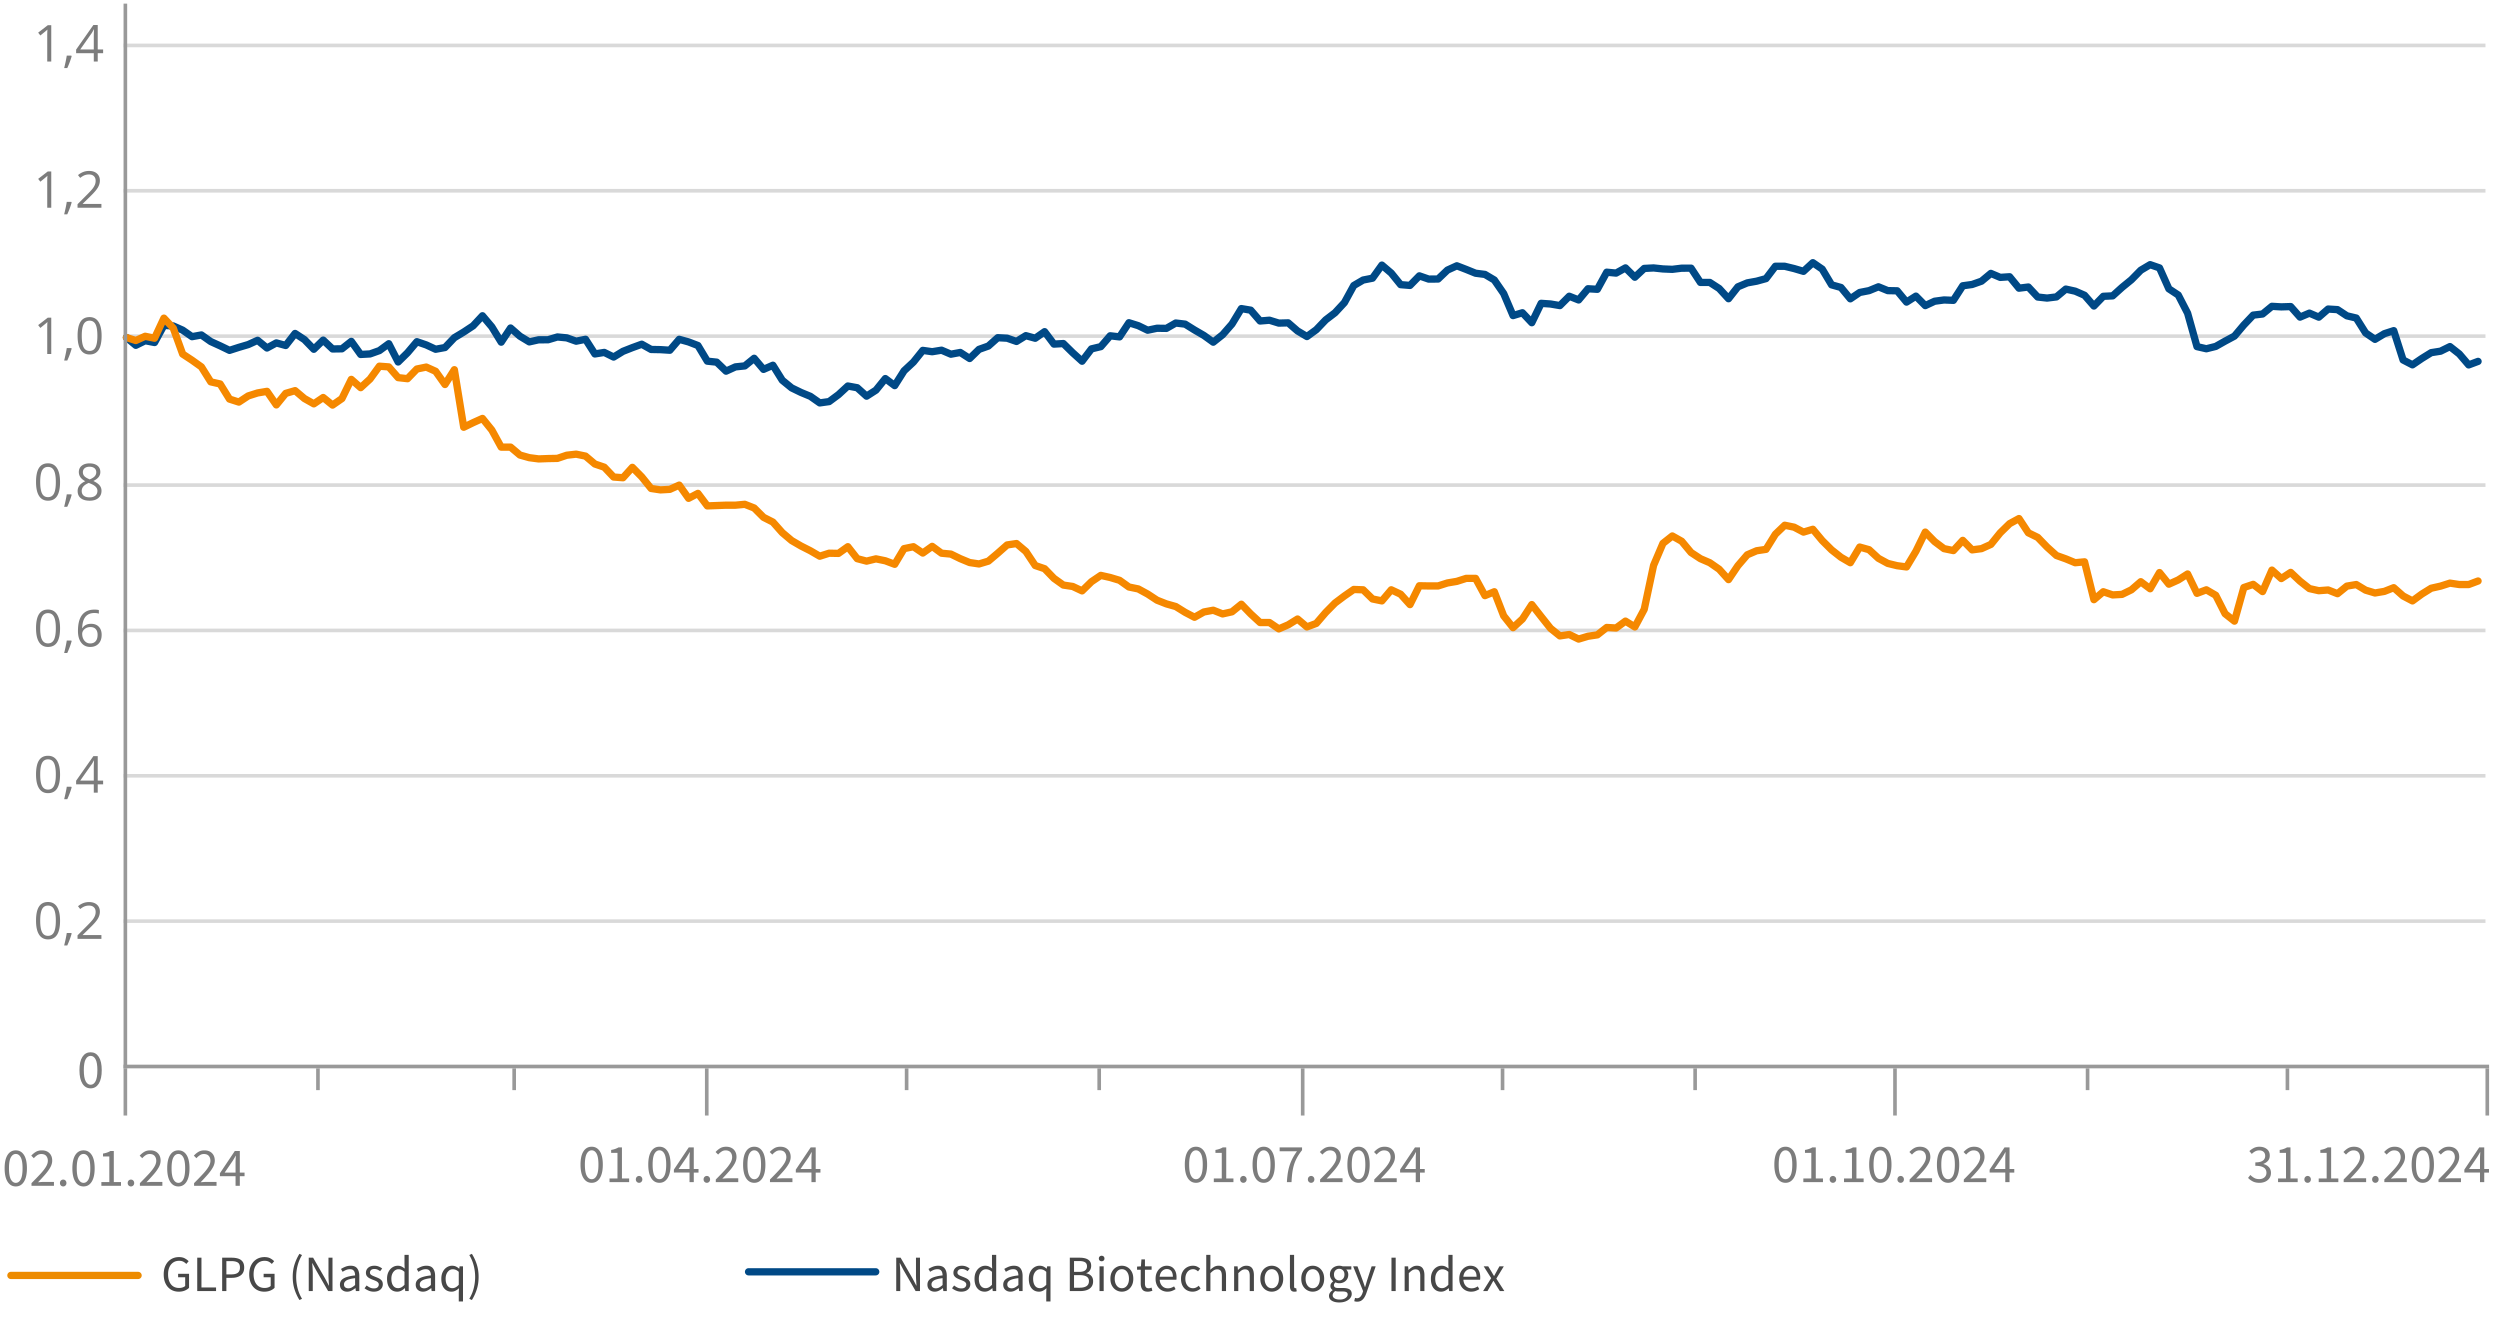 <svg xmlns="http://www.w3.org/2000/svg" width="688" height="364" viewBox="0 0 688 364"><path fill="none" stroke="#d9d9d9" stroke-linejoin="round" d="M34 12.5h650M34 52.5h650M34 92.5h650M34 133.5h650M34 253.5h650M34 213.5h650M34 173.5h650"/><path fill="none" stroke="#004986" stroke-linecap="round" stroke-linejoin="round" stroke-width="2" d="M206 350h35"/><path fill="none" stroke="#ed8b00" stroke-linecap="round" stroke-linejoin="round" stroke-width="2" d="M3 351h35"/><path fill="none" stroke="#999" stroke-linejoin="round" d="M34 293.5h651"/><g fill="none"><path d="M8.39 294.175c0 5.807-1.623 9.012-4.473 9.012-2.513 0-4.215-3.126-4.255-8.775 0-5.729 1.86-8.882 4.473-8.882 2.711 0 4.255 3.206 4.255 8.645zm-6.986.262c0 4.441 1.029 6.964 2.612 6.964 1.781 0 2.632-2.76 2.632-7.12 0-4.205-.811-6.964-2.612-6.964-1.524 0-2.632 2.47-2.632 7.12zM9.42 306.13c.436-1.55.97-4.361 1.188-6.28l1.94-.262c-.456 2.233-1.326 5.15-1.88 6.385l-1.247.157zM22.641 294.175c0 5.807-1.622 9.012-4.473 9.012-2.513 0-4.215-3.126-4.254-8.775 0-5.729 1.86-8.882 4.472-8.882 2.712 0 4.255 3.206 4.255 8.645zm-6.986.262c0 4.441 1.03 6.964 2.613 6.964 1.78 0 2.632-2.76 2.632-7.12 0-4.205-.812-6.964-2.612-6.964-1.524 0-2.633 2.47-2.633 7.12zM8.39 254.143c0 5.807-1.623 9.012-4.473 9.012-2.513 0-4.215-3.127-4.255-8.776 0-5.728 1.86-8.881 4.473-8.881 2.711 0 4.255 3.206 4.255 8.645zm-6.986.262c0 4.441 1.029 6.964 2.612 6.964 1.781 0 2.632-2.76 2.632-7.121 0-4.204-.811-6.963-2.612-6.963-1.524 0-2.632 2.47-2.632 7.12zM9.42 266.098c.436-1.55.97-4.362 1.188-6.28l1.94-.262c-.456 2.233-1.326 5.15-1.88 6.384l-1.247.158zM14.092 262.866v-1.419l1.366-1.76c3.285-4.152 4.77-6.359 4.789-8.934 0-1.734-.634-3.337-2.553-3.337-1.168 0-2.138.789-2.732 1.445l-.554-1.629c.89-.998 2.157-1.734 3.642-1.734 2.77 0 3.938 2.523 3.938 4.966 0 3.153-1.721 5.702-4.433 9.17l-1.03 1.262v.052h5.78v1.918h-8.213zM8.39 214.11c0 5.807-1.623 9.013-4.473 9.013-2.513 0-4.215-3.127-4.255-8.776 0-5.728 1.86-8.881 4.473-8.881 2.711 0 4.255 3.205 4.255 8.644zm-6.986.263c0 4.441 1.029 6.963 2.612 6.963 1.781 0 2.632-2.759 2.632-7.12 0-4.204-.811-6.964-2.612-6.964-1.524 0-2.632 2.47-2.632 7.121zM9.42 226.066c.436-1.55.97-4.362 1.188-6.28l1.94-.263c-.456 2.234-1.326 5.15-1.88 6.385l-1.247.158zM19.475 222.834v-4.65h-5.977v-1.525l5.74-10.904h1.88v10.615h1.8v1.813h-1.8v4.651h-1.643zm0-6.464v-5.702c0-.893.02-1.786.06-2.68h-.06a54.617 54.617 0 01-1.069 2.523l-3.147 5.806v.053h4.216z"/><g><path d="M8.39 174.078c0 5.807-1.623 9.013-4.473 9.013-2.513 0-4.215-3.127-4.255-8.776 0-5.729 1.86-8.881 4.473-8.881 2.711 0 4.255 3.205 4.255 8.644zm-6.986.263c0 4.44 1.029 6.963 2.612 6.963 1.781 0 2.632-2.76 2.632-7.12 0-4.205-.811-6.964-2.612-6.964-1.524 0-2.632 2.47-2.632 7.12zM9.42 186.034c.436-1.55.97-4.362 1.188-6.28l1.94-.263c-.456 2.234-1.326 5.15-1.88 6.385l-1.247.158zM21.434 167.352c-.356-.027-.811 0-1.306.105-2.731.604-4.176 3.258-4.473 6.07h.06c.613-1.078 1.682-1.971 3.107-1.971 2.276 0 3.879 2.18 3.879 5.518 0 3.127-1.603 6.017-4.275 6.017-2.751 0-4.552-2.838-4.552-7.279 0-3.363.91-6.017 2.177-7.698 1.069-1.393 2.493-2.26 4.116-2.523.515-.105.95-.131 1.267-.131v1.892zm-.495 9.853c0-2.444-1.048-3.915-2.651-3.915-1.05 0-2.02.867-2.494 2.102-.12.263-.198.605-.198 1.025.04 2.812 1.009 4.887 2.83 4.887 1.504 0 2.513-1.656 2.513-4.099z"/></g><g><path d="M8.39 134.044c0 5.807-1.623 9.013-4.473 9.013-2.513 0-4.215-3.127-4.255-8.776 0-5.729 1.86-8.882 4.473-8.882 2.711 0 4.255 3.206 4.255 8.645zm-6.986.263c0 4.44 1.029 6.963 2.612 6.963 1.781 0 2.632-2.76 2.632-7.12 0-4.205-.811-6.964-2.612-6.964-1.524 0-2.632 2.47-2.632 7.12zM9.42 146c.436-1.55.97-4.362 1.188-6.28l1.94-.263c-.456 2.233-1.326 5.15-1.88 6.385L9.42 146zM13.934 138.432c0-2.155.97-3.679 2.552-4.572l-.02-.079c-1.424-.893-2.038-2.364-2.038-3.836 0-2.706 1.722-4.546 3.978-4.546 2.494 0 3.74 2.076 3.74 4.205 0 1.445-.534 2.995-2.117 3.993v.08c1.603.84 2.593 2.338 2.593 4.413 0 2.97-1.92 4.967-4.374 4.967-2.692 0-4.314-2.129-4.314-4.625zm6.926-.105c0-2.076-1.089-3.074-2.83-3.731-1.504.578-2.316 1.892-2.316 3.52-.059 1.735.93 3.259 2.574 3.259 1.563 0 2.572-1.288 2.572-3.048zm-4.79-8.54c0 1.708.97 2.628 2.455 3.153 1.108-.499 1.96-1.55 1.96-3.1 0-1.366-.614-2.785-2.178-2.785-1.445 0-2.236 1.26-2.236 2.733z"/></g><g><path d="M3.62 87.81h-.04l-2.236 1.604-.336-1.76 2.81-1.998h1.485v17.08H3.62V87.81zM9.42 105.967c.436-1.55.97-4.362 1.188-6.28l1.94-.262c-.456 2.233-1.326 5.15-1.88 6.385l-1.247.157zM22.641 94.012c0 5.807-1.622 9.012-4.473 9.012-2.513 0-4.215-3.127-4.254-8.775 0-5.729 1.86-8.882 4.472-8.882 2.712 0 4.255 3.206 4.255 8.645zm-6.986.262c0 4.441 1.03 6.964 2.613 6.964 1.78 0 2.632-2.76 2.632-7.12 0-4.205-.812-6.964-2.612-6.964-1.524 0-2.633 2.47-2.633 7.12z"/></g><g><path d="M3.62 47.778h-.04l-2.236 1.603-.336-1.76 2.81-1.997h1.485v17.08H3.62V47.777zM9.42 65.935c.436-1.55.97-4.362 1.188-6.28l1.94-.262c-.456 2.233-1.326 5.15-1.88 6.384l-1.247.158zM14.092 62.703v-1.419l1.366-1.76c3.285-4.152 4.77-6.359 4.789-8.934 0-1.734-.634-3.337-2.553-3.337-1.168 0-2.138.789-2.732 1.445l-.554-1.629c.89-.998 2.157-1.734 3.642-1.734 2.77 0 3.938 2.522 3.938 4.966 0 3.153-1.721 5.702-4.433 9.17l-1.03 1.261v.053h5.78v1.918h-8.213z"/></g><g><path d="M3.62 7.746h-.04L1.345 9.35l-.336-1.76 2.81-1.997h1.485V22.67H3.62V7.746zM9.42 25.903c.436-1.55.97-4.362 1.188-6.28l1.94-.263c-.456 2.234-1.326 5.15-1.88 6.385l-1.247.158zM19.475 22.67v-4.65h-5.977v-1.524l5.74-10.904h1.88v10.615h1.8v1.813h-1.8v4.65h-1.643zm0-6.463v-5.702c0-.893.02-1.786.06-2.68h-.06a54.617 54.617 0 01-1.069 2.523l-3.147 5.806v.053h4.216z"/></g><g stroke-linecap="round" stroke-miterlimit="10" stroke-width="2.012"><g stroke="#004986"><path d="M37.375 95.028l-2.578-2.144M39.954 93.761l-2.579 1.267M42.532 94.259l-2.578-.498M45.11 89.533l-2.578 4.726M47.689 89.709l-2.579-.176M50.267 90.858l-2.578-1.149M52.845 92.65l-2.578-1.792M55.424 92.179l-2.579.471M58.002 93.997l-2.578-1.818M60.58 95.173l-2.578-1.176M63.159 96.42l-2.579-1.247M65.737 95.59l-2.578.83M68.315 94.827l-2.578.763M70.894 93.652l-2.579 1.175M73.472 95.768l-2.578-2.116M76.05 94.367l-2.578 1.401M78.629 95.076l-2.579-.709M81.207 91.771l-2.578 3.305M83.785 93.462l-2.578-1.691M86.364 96.116l-2.579-2.654M88.942 93.602l-2.578 2.514M91.52 96.032l-2.578-2.43M94.099 95.992l-2.579.04M96.677 93.948l-2.578 2.044M99.255 97.545l-2.578-3.597M101.834 97.403l-2.579.142M104.412 96.484l-2.578.919M106.99 94.595l-2.578 1.889M109.569 99.616l-2.579-5.021M112.147 97.082l-2.578 2.534M114.725 94.033l-2.578 3.049M117.304 94.922l-2.579-.889M119.882 96.117l-2.578-1.195M122.46 95.642l-2.578.475M125.039 92.931l-2.579 2.711M127.617 91.377l-2.578 1.554M130.195 89.67l-2.578 1.707M132.774 86.899l-2.579 2.771M135.352 89.955l-2.578-3.056M137.93 94.162l-2.578-4.207M140.509 90.27l-2.579 3.892M143.087 92.524l-2.578-2.254M145.665 94.085l-2.578-1.561M148.244 93.51l-2.579.575M150.822 93.503l-2.578.007M153.4 92.736l-2.578.767M155.979 92.978l-2.579-.242M158.557 93.896l-2.578-.918M161.135 93.372l-2.578.524M163.714 97.405l-2.579-4.033M166.292 96.986l-2.578.419M168.87 98.259l-2.578-1.273M171.449 96.683l-2.579 1.576M174.027 95.669l-2.578 1.014M176.605 94.728l-2.578.941M179.184 96.172l-2.579-1.444M181.762 96.222l-2.578-.05M184.34 96.385l-2.578-.163M186.919 93.378l-2.579 3.007M189.497 94.099l-2.578-.721M192.075 95.088l-2.578-.989M194.654 99.392l-2.579-4.304M197.232 99.664l-2.578-.272M199.81 102.143l-2.578-2.479M202.389 100.967l-2.579 1.176M204.967 100.699l-2.578.268M207.545 98.601l-2.578 2.098M210.124 101.654l-2.579-3.053M212.702 100.517l-2.578 1.137M215.28 104.645l-2.578-4.128M217.859 106.751l-2.579-2.106M220.437 108.002l-2.578-1.251M223.015 109.072l-2.578-1.07M225.594 110.88l-2.579-1.808M228.172 110.518l-2.578.362M230.75 108.61l-2.578 1.908M233.329 106.23l-2.579 2.38M235.907 106.705l-2.578-.475M238.485 109.025l-2.578-2.32M241.064 107.37l-2.579 1.655M243.642 104.184l-2.578 3.186M246.22 106.119l-2.578-1.935M248.799 102.046l-2.579 4.073M251.377 99.642l-2.578 2.404M253.955 96.427l-2.578 3.215M256.534 96.792l-2.579-.365M259.112 96.374l-2.578.418M261.69 97.477l-2.578-1.103M264.269 96.996l-2.579.481M266.847 98.659l-2.578-1.663M269.425 96.145l-2.578 2.514M272.004 95.228l-2.579.917M274.582 92.936l-2.578 2.292M277.16 93.071l-2.578-.135M279.739 93.964l-2.579-.893M282.317 92.373l-2.578 1.591M284.895 93.087l-2.578-.714M287.474 91.277l-2.579 1.81M290.052 94.698l-2.578-3.421M292.63 94.544l-2.578.154M295.209 97.076l-2.579-2.532M297.787 99.405l-2.578-2.329M300.365 96.011l-2.578 3.394M302.944 95.395l-2.579.616M305.522 92.412l-2.578 2.983M308.1 92.71l-2.578-.298M310.679 88.816L308.1 92.71M313.257 89.625l-2.578-.809M315.835 90.876l-2.578-1.251M318.414 90.334l-2.579.542M320.992 90.372l-2.578-.038M323.57 88.895l-2.578 1.477M326.149 89.204l-2.579-.309M328.727 90.812l-2.578-1.608M331.305 92.307l-2.578-1.495M333.884 94.169l-2.579-1.862M336.462 92.118l-2.578 2.051M339.04 89.173l-2.578 2.945M341.619 84.926l-2.579 4.247M344.197 85.358l-2.578-.432M346.775 88.337l-2.578-2.979M349.354 88.124l-2.579.213M351.932 88.92l-2.578-.796M354.51 88.849l-2.578.071M357.089 91.084l-2.579-2.235M359.667 92.615l-2.578-1.531M362.245 90.739l-2.578 1.876M364.824 88.041l-2.579 2.698M367.402 86.069l-2.578 1.972M369.98 83.284l-2.578 2.785M372.559 78.571l-2.579 4.713M375.137 77.063l-2.578 1.508M377.715 76.558l-2.578.505M380.294 72.958l-2.579 3.6M382.872 75.154l-2.578-2.196M385.45 78.336l-2.578-3.182M388.029 78.547l-2.579-.211M390.607 75.916l-2.578 2.631M393.185 76.81l-2.578-.894M395.764 76.785l-2.579.025M398.342 74.327l-2.578 2.458M400.92 73.147l-2.578 1.18M403.499 74.144l-2.579-.997M406.077 75.191l-2.578-1.047M408.655 75.52l-2.578-.329M411.234 77.05l-2.579-1.53M413.812 80.784l-2.578-3.734M416.39 86.849l-2.578-6.065M418.969 86.068l-2.579.781M421.547 88.81l-2.578-2.742M424.125 83.481l-2.578 5.329M426.704 83.658l-2.579-.177M429.282 84.097l-2.578-.439M431.86 81.526l-2.578 2.571M434.439 82.548l-2.579-1.022M437.017 79.464l-2.578 3.084M439.595 79.619l-2.578-.155M442.174 74.908l-2.579 4.711M444.752 75.153l-2.578-.245M447.33 73.726l-2.578 1.427M449.909 76.288l-2.579-2.562M452.487 73.871l-2.578 2.417M455.065 73.738l-2.578.133M457.644 74.013l-2.579-.275M460.222 74.12l-2.578-.107M462.8 73.805l-2.578.315M465.379 73.798l-2.579.007M467.957 77.724l-2.578-3.926M470.535 77.725l-2.578-.001M473.114 79.398l-2.579-1.673M475.692 82.206l-2.578-2.808M478.27 78.933l-2.578 3.273M480.849 77.848l-2.579 1.085M483.427 77.382l-2.578.466M486.005 76.673l-2.578.709M488.584 73.279l-2.579 3.394M491.162 73.281l-2.578-.002M493.74 73.909l-2.578-.628M496.319 74.669l-2.579-.76M498.897 72.294l-2.578 2.375M501.475 74.069l-2.578-1.775M504.054 78.39l-2.579-4.321M506.632 79.11l-2.578-.72M509.21 82.234l-2.578-3.124M511.789 80.487l-2.579 1.747M514.367 79.983l-2.578.504M516.945 78.925l-2.578 1.058M519.524 79.98l-2.579-1.055M522.102 80.029l-2.578-.049M524.68 83.136l-2.578-3.107M527.259 81.497l-2.579 1.639M529.837 84.102l-2.578-2.605M532.415 82.898l-2.578 1.204M534.994 82.55l-2.579.348M537.572 82.654l-2.578-.104M540.15 78.649l-2.578 4.005M542.729 78.289l-2.579.36M545.307 77.383l-2.578.906M547.885 75.241l-2.578 2.142M550.464 76.337l-2.579-1.096M553.042 76.163l-2.578.174M555.62 79.31l-2.578-3.147M558.199 78.987l-2.579.323M560.777 81.742l-2.578-2.755M563.355 82.029l-2.578-.287M565.934 81.71l-2.579.319M568.512 79.559l-2.578 2.151M571.09 80.131l-2.578-.572M573.669 81.256l-2.579-1.125M576.247 84.214l-2.578-2.958M578.825 81.547l-2.578 2.667M581.404 81.421l-2.579.126M583.982 79.095l-2.578 2.326M586.56 76.992l-2.578 2.103M589.139 74.366l-2.579 2.626M591.717 72.835l-2.578 1.531M594.295 73.726l-2.578-.891M596.874 79.487l-2.579-5.761M599.452 81.186l-2.578-1.699M602.03 86.187l-2.578-5.001M604.609 95.389l-2.579-9.202M607.187 95.979l-2.578-.59M609.765 95.336l-2.578.643M612.344 93.881l-2.579 1.455M614.922 92.5l-2.578 1.381M617.5 89.441l-2.578 3.059M620.079 86.721l-2.579 2.72M622.657 86.415l-2.578.306M625.235 84.302l-2.578 2.113M627.814 84.451l-2.579-.149M630.392 84.369l-2.578.082M632.97 87.27l-2.578-2.901M635.549 86.175l-2.579 1.095M638.127 87.283l-2.578-1.108M640.705 85.05l-2.578 2.233M643.284 85.208l-2.579-.158M645.862 86.911l-2.578-1.703M648.44 87.522l-2.578-.611M651.019 91.624l-2.579-4.102M653.597 93.387l-2.578-1.763M656.175 91.833l-2.578 1.554M658.754 90.999l-2.579.834M661.332 99.067l-2.578-8.068M663.91 100.403l-2.578-1.336M666.489 98.646l-2.579 1.757M669.067 97.05l-2.578 1.596M671.645 96.646l-2.578.404M674.224 95.379l-2.579 1.267M676.802 97.413l-2.578-2.034M679.38 100.423l-2.578-3.01M681.959 99.458l-2.579.965"/></g><g stroke="#f58800"><path d="M37.375 93.707l-2.578-.823M39.954 92.545l-2.579 1.162M42.532 93.078l-2.578-.533M45.11 87.558l-2.578 5.52M47.689 90.318l-2.579-2.76M50.267 97.435l-2.578-7.117M52.845 99.13l-2.578-1.695M55.424 100.97l-2.579-1.84M58.002 105.086l-2.578-4.116M60.58 105.667l-2.578-.581M63.159 109.831l-2.579-4.164M65.737 110.654l-2.578-.823M68.315 108.959l-2.578 1.695M70.894 108.136l-2.579.823M73.472 107.7l-2.578.436M76.05 111.428l-2.578-3.728M78.629 108.257l-2.579 3.171M81.207 107.507l-2.578.75M83.785 109.685l-2.578-2.178M86.364 111.138l-2.579-1.453M88.942 109.395l-2.578 1.743M91.52 111.477l-2.578-2.082M94.099 109.685l-2.579 1.792M96.677 104.408l-2.578 5.277M99.255 106.683l-2.578-2.275M101.834 104.311l-2.579 2.372M104.412 100.776l-2.578 3.535M106.99 100.97l-2.578-.194M109.569 103.924l-2.579-2.954M112.147 104.214l-2.578-.29M114.725 101.551l-2.578 2.663M117.304 101.018l-2.579.533M119.882 102.181l-2.578-1.163M122.46 105.812l-2.578-3.631M125.039 101.745l-2.579 4.067M127.617 117.578l-2.578-15.833M130.195 116.319l-2.578 1.259M132.774 115.157l-2.579 1.162M135.352 118.352l-2.578-3.195M137.93 123.049l-2.578-4.697M140.509 123.049h-2.579M143.087 125.228l-2.578-2.179M145.665 125.954l-2.578-.726M148.244 126.293l-2.579-.339M150.822 126.196l-2.578.097M153.4 126.148l-2.578.048M155.979 125.276l-2.579.872M158.557 124.986l-2.578.29M161.135 125.518l-2.578-.532M163.714 127.697l-2.579-2.179M166.292 128.569l-2.578-.872M168.87 131.28l-2.578-2.711M171.449 131.474l-2.579-.194M174.027 128.617l-2.578 2.857M176.605 131.232l-2.578-2.615M179.184 134.427l-2.579-3.195M181.762 134.815l-2.578-.388M184.34 134.669l-2.578.146M186.919 133.507l-2.579 1.162M189.497 137.139l-2.578-3.632M192.075 135.783l-2.578 1.356M194.654 139.221l-2.579-3.438M197.232 139.124l-2.578.097M199.81 139.027l-2.578.097M202.389 139.027h-2.579M204.967 138.785l-2.578.242M207.545 139.802l-2.578-1.017M210.124 142.368l-2.579-2.566M212.702 143.675l-2.578-1.307M215.28 146.58l-2.578-2.905M217.859 148.759l-2.579-2.179M220.437 150.26l-2.578-1.501M223.015 151.568l-2.578-1.308M225.594 153.068l-2.579-1.5M228.172 152.245l-2.578.823M230.75 152.294l-2.578-.049M233.329 150.454l-2.579 1.84M235.907 153.746l-2.578-3.292M238.485 154.424l-2.578-.678M241.064 153.795l-2.579.629M243.642 154.327l-2.578-.532M246.22 155.296l-2.578-.969M248.799 150.986l-2.579 4.31M251.377 150.454l-2.578.532M253.955 152.197l-2.578-1.743M256.534 150.357l-2.579 1.84M259.112 152.245l-2.578-1.888M261.69 152.487l-2.578-.242M264.269 153.746l-2.579-1.259M266.847 154.812l-2.578-1.066M269.425 155.199l-2.578-.387M272.004 154.424l-2.579.775M274.582 152.245l-2.578 2.179M277.16 149.97l-2.578 2.275M279.739 149.582l-2.579.388M282.317 151.761l-2.578-2.179M284.895 155.635l-2.578-3.874M287.474 156.506l-2.579-.871M290.052 159.169l-2.578-2.663M292.63 161.009l-2.578-1.84M295.209 161.396l-2.579-.387M297.787 162.607l-2.578-1.211M300.365 160.089l-2.578 2.518M302.944 158.346l-2.579 1.743M305.522 158.927l-2.578-.581M308.1 159.702l-2.578-.775M310.679 161.542l-2.579-1.84M313.257 162.074l-2.578-.532M315.835 163.478l-2.578-1.404M318.414 165.173l-2.579-1.695M320.992 166.19l-2.578-1.017M323.57 166.916l-2.578-.726M326.149 168.514l-2.579-1.598M328.727 169.87l-2.578-1.356M331.305 168.417l-2.578 1.453M333.884 167.933l-2.579.484M336.462 168.95l-2.578-1.017M339.04 168.369l-2.578.581M341.619 166.287l-2.579 2.082M344.197 168.95l-2.578-2.663M346.775 171.322l-2.578-2.372M349.354 171.322h-2.579M351.932 173.065l-2.578-1.743M354.51 171.952l-2.578 1.113M357.089 170.354l-2.579 1.598M359.667 172.533l-2.578-2.179M362.245 171.564l-2.578.969M364.824 168.562l-2.579 3.002M367.402 165.948l-2.578 2.614M369.98 164.011l-2.578 1.937M372.559 162.22l-2.579 1.791M375.137 162.316l-2.578-.096M377.715 164.834l-2.578-2.518M380.294 165.367l-2.579-.533M382.872 162.316l-2.578 3.051M385.45 163.527l-2.578-1.211M388.029 166.384l-2.579-2.857M390.607 161.203l-2.578 5.181M393.185 161.251l-2.578-.048M395.764 161.251h-2.579M398.342 160.428l-2.578.823M400.92 159.992l-2.578.436M403.499 159.169l-2.579.823M406.077 159.169h-2.578M408.655 163.914l-2.578-4.745M411.234 162.849l-2.579 1.065M413.812 169.482l-2.578-6.633M416.39 172.726l-2.578-3.244M418.969 170.354l-2.579 2.372M421.547 166.384l-2.578 3.97M424.125 169.676l-2.578-3.292M426.704 172.92l-2.579-3.244M429.282 175.002l-2.578-2.082M431.86 174.615l-2.578.387M434.439 175.874l-2.579-1.259M437.017 175.099l-2.578.775M439.595 174.712l-2.578.387M442.174 172.678l-2.579 2.034M444.752 172.823l-2.578-.145M447.33 170.935l-2.578 1.888M449.909 172.533l-2.579-1.598M452.487 167.691l-2.578 4.842M455.065 155.586l-2.578 12.105M457.644 149.534l-2.579 6.052M460.222 147.5l-2.578 2.034M462.8 148.953l-2.578-1.453M465.379 152.052l-2.579-3.099M467.957 153.746l-2.578-1.694M470.535 154.86l-2.578-1.114M473.114 156.651l-2.579-1.791M475.692 159.508l-2.578-2.857M478.27 155.683l-2.578 3.825M480.849 152.681l-2.579 3.002M483.427 151.568l-2.578 1.113M486.005 151.18l-2.578.388M488.584 147.016l-2.579 4.164M491.162 144.547l-2.578 2.469M493.74 145.079l-2.578-.532M496.319 146.435l-2.579-1.356M498.897 145.66l-2.578.775M501.475 148.759l-2.578-3.099M504.054 151.325l-2.579-2.566M506.632 153.359l-2.578-2.034M509.21 154.86l-2.578-1.501M511.789 150.551l-2.579 4.309M514.367 151.277l-2.578-.726M516.945 153.65l-2.578-2.373M519.524 155.054l-2.579-1.404M522.102 155.683l-2.578-.629M524.68 156.022l-2.578-.339M527.259 151.713l-2.579 4.309M529.837 146.435l-2.578 5.278M532.415 149.05l-2.578-2.615M534.994 150.986l-2.579-1.936M537.572 151.519l-2.578-.533M540.15 148.711l-2.578 2.808M542.729 151.325l-2.579-2.614M545.307 150.986l-2.578.339M547.885 149.824l-2.578 1.162M550.464 146.629l-2.579 3.195M553.042 144.111l-2.578 2.518M555.62 142.707l-2.578 1.404M558.199 146.629l-2.579-3.922M560.777 147.888l-2.578-1.259M563.355 150.551l-2.578-2.663M565.934 152.875l-2.579-2.324M568.512 153.795l-2.578-.92M571.09 154.86l-2.578-1.065M573.669 154.618l-2.579.242M576.247 165.028l-2.578-10.41M578.825 162.849l-2.578 2.179M581.404 163.721l-2.579-.872M583.982 163.575l-2.578.146M586.56 162.316l-2.578 1.259M589.139 160.089l-2.579 2.227M591.717 162.026l-2.578-1.937M594.295 157.571l-2.578 4.455M596.874 160.767l-2.579-3.196M599.452 159.605l-2.578 1.162M602.03 157.959l-2.578 1.646M604.609 163.285l-2.579-5.326M607.187 162.316l-2.578.969M609.765 163.817l-2.578-1.501M612.344 168.901l-2.579-5.084M614.922 170.935l-2.578-2.034M617.5 161.687l-2.578 9.248M620.079 160.815l-2.579.872M622.657 162.801l-2.578-1.986M625.235 156.894l-2.578 5.907M627.814 159.218l-2.579-2.324M630.392 157.523l-2.578 1.695M632.97 159.944l-2.578-2.421M635.549 161.978l-2.579-2.034M638.127 162.559l-2.578-.581M640.705 162.365l-2.578.194M643.284 163.382l-2.579-1.017M645.862 161.3l-2.578 2.082M648.44 160.864l-2.578.436M651.019 162.413l-2.579-1.549M653.597 163.188l-2.578-.775M656.175 162.752l-2.578.436M658.754 161.735l-2.579 1.017M661.332 164.011l-2.578-2.276M663.91 165.367l-2.578-1.356M666.489 163.478l-2.579 1.889M669.067 161.881l-2.578 1.597M671.645 161.3l-2.578.581M674.224 160.477l-2.579.823M676.802 160.864l-2.578-.387M679.38 160.864h-2.578M681.959 159.896l-2.579.968"/></g></g></g><path fill="none" stroke="#999" stroke-miterlimit="10" d="M34.5 1v293"/><g fill="#474747"><path d="M246.644 355.302v-9.183h1.204l3.318 5.767.994 1.905h.056c-.028-.467-.059-.95-.091-1.45a22.239 22.239 0 01-.049-1.477v-4.745h1.106v9.183h-1.204l-3.332-5.782-.995-1.89h-.055c.037.457.072.93.105 1.414.032.486.049.971.049 1.456v4.802h-1.106zM257.214 355.47c-.57 0-1.043-.17-1.421-.51s-.567-.815-.567-1.421c0-.747.334-1.319 1-1.715.669-.398 1.725-.675 3.172-.833 0-.29-.04-.566-.119-.826a1.29 1.29 0 00-.42-.638c-.2-.163-.488-.244-.861-.244-.392 0-.76.074-1.106.223-.345.15-.654.318-.924.504l-.447-.798a7.272 7.272 0 011.168-.594 3.89 3.89 0 011.505-.287c.83 0 1.433.253 1.806.762s.56 1.188.56 2.037v4.172h-.952l-.098-.811h-.042c-.318.26-.665.489-1.043.685s-.781.294-1.211.294zm.336-.924c.327 0 .635-.079.924-.238.29-.158.597-.383.924-.672v-1.89c-1.13.14-1.92.35-2.373.63-.453.28-.68.64-.68 1.079 0 .382.118.66.351.833s.518.258.854.258zM264.535 355.47c-.485 0-.947-.09-1.386-.273a4.742 4.742 0 01-1.148-.664l.574-.77c.299.233.607.426.924.58s.677.232 1.078.232c.448 0 .784-.106 1.008-.316a.99.99 0 00.336-.749c0-.233-.076-.428-.23-.588s-.35-.292-.588-.4a12.433 12.433 0 00-.736-.3 10.2 10.2 0 01-.937-.413 2.199 2.199 0 01-.756-.601c-.196-.248-.295-.563-.295-.946 0-.55.208-1.01.623-1.379.416-.368.992-.552 1.73-.552.42 0 .811.074 1.175.223s.677.331.939.546l-.56.729a3.656 3.656 0 00-.728-.435 2.022 2.022 0 00-.827-.168c-.43 0-.744.099-.945.294-.2.196-.3.425-.3.687 0 .214.07.39.21.524.139.136.322.252.545.35.225.098.462.199.714.301.327.121.649.26.966.413s.581.36.79.617c.212.256.316.6.316 1.028 0 .364-.095.7-.287 1.009a2.05 2.05 0 01-.84.74c-.369.187-.824.281-1.365.281zM271.003 355.47c-.849 0-1.53-.31-2.044-.93-.513-.622-.77-1.497-.77-2.625 0-.738.138-1.374.414-1.912.274-.537.638-.95 1.091-1.239.452-.289.936-.433 1.45-.433.391 0 .732.069 1.021.21.29.14.583.33.882.573l-.056-1.161v-2.619h1.162v9.968h-.952l-.097-.798h-.042c-.262.262-.57.488-.924.68a2.357 2.357 0 01-1.135.286zm.252-.966c.598 0 1.177-.312 1.736-.938v-3.556c-.289-.26-.567-.445-.833-.552s-.539-.162-.82-.162c-.362 0-.692.11-.985.33a2.29 2.29 0 00-.707.91c-.178.386-.267.841-.267 1.364 0 .812.163 1.45.49 1.911s.79.693 1.386.693zM278.073 355.47c-.57 0-1.043-.17-1.42-.51s-.568-.815-.568-1.421c0-.747.334-1.319 1-1.715.669-.398 1.726-.675 3.173-.833 0-.29-.04-.566-.12-.826a1.29 1.29 0 00-.42-.638c-.2-.163-.488-.244-.86-.244-.392 0-.761.074-1.107.223-.345.15-.653.318-.924.504l-.447-.798a7.272 7.272 0 011.169-.594 3.89 3.89 0 011.505-.287c.83 0 1.432.253 1.805.762s.56 1.188.56 2.037v4.172h-.951l-.099-.811h-.042c-.317.26-.665.489-1.043.685s-.781.294-1.21.294zm.336-.924c.327 0 .635-.079.924-.238.29-.158.598-.383.925-.672v-1.89c-1.13.14-1.921.35-2.373.63-.453.28-.68.64-.68 1.079 0 .382.117.66.35.833s.518.258.854.258zM287.93 358.172v-2.422l.055-1.232c-.27.262-.58.485-.93.672s-.721.28-1.114.28c-.848 0-1.53-.31-2.044-.93-.512-.622-.77-1.497-.77-2.625 0-.738.139-1.374.414-1.912.274-.537.639-.95 1.092-1.239.452-.289.935-.433 1.449-.433.392 0 .737.067 1.036.203.298.134.602.338.91.608h.028l.112-.643h.924v9.673h-1.162zm-1.737-3.668c.598 0 1.177-.312 1.737-.938v-3.556c-.29-.26-.568-.445-.833-.552s-.54-.162-.82-.162c-.363 0-.692.11-.986.33a2.29 2.29 0 00-.707.91c-.178.386-.267.841-.267 1.364 0 .812.163 1.45.49 1.911s.79.693 1.386.693zM294.411 355.302v-9.183h2.73c.626 0 1.174.074 1.645.223.472.15.84.388 1.107.714.265.327.398.76.398 1.302 0 .458-.114.871-.343 1.24-.228.368-.562.622-1 .762v.057c.55.102 1 .335 1.35.7.35.363.525.863.525 1.497 0 .597-.146 1.097-.44 1.498-.295.401-.703.7-1.226.896s-1.129.294-1.82.294h-2.926zm1.162-5.278h1.359c.784 0 1.348-.135 1.693-.405.346-.272.519-.64.519-1.107 0-.532-.18-.91-.54-1.134-.359-.224-.898-.336-1.617-.336h-1.414v2.982zm0 4.354h1.596c.794 0 1.41-.147 1.849-.441.438-.294.658-.749.658-1.365 0-.569-.218-.987-.652-1.253-.433-.266-1.052-.399-1.855-.399h-1.596v3.458zM303.176 347.098a.776.776 0 01-.554-.203c-.144-.135-.217-.32-.217-.553 0-.223.073-.406.217-.546a.76.76 0 01.554-.21.76.76 0 01.553.21c.144.14.216.323.216.546 0 .234-.072.418-.216.553a.775.775 0 01-.553.203zm-.588 8.204V348.5h1.147v6.803h-1.147zM308.733 355.47c-.55 0-1.066-.14-1.546-.42s-.869-.686-1.163-1.217c-.294-.533-.441-1.172-.441-1.918 0-.766.147-1.415.441-1.947s.682-.938 1.163-1.218c.48-.28.996-.42 1.546-.42.56 0 1.079.14 1.554.42.477.28.861.686 1.155 1.218s.442 1.18.442 1.947c0 .746-.148 1.385-.442 1.918-.294.53-.678.937-1.155 1.217-.475.28-.994.42-1.554.42zm0-.952c.588 0 1.062-.24 1.421-.72s.54-1.109.54-1.883c0-.785-.18-1.42-.54-1.905s-.833-.727-1.42-.727c-.58 0-1.05.242-1.415.727s-.546 1.12-.546 1.905c0 .774.182 1.402.546 1.882s.835.721 1.414.721zM315.873 355.47c-.728 0-1.234-.21-1.519-.63-.285-.42-.427-.965-.427-1.637v-3.767h-1.008v-.868l1.064-.07.14-1.904h.966v1.905h1.834v.937h-1.834v3.78c0 .42.077.744.231.973.154.23.427.344.819.344.12 0 .252-.022.392-.064s.266-.082.378-.119l.224.868c-.187.066-.39.124-.609.175a2.83 2.83 0 01-.651.077zM321.277 355.47a3.257 3.257 0 01-1.652-.427 3.066 3.066 0 01-1.176-1.225c-.289-.531-.434-1.166-.434-1.903 0-.748.147-1.387.441-1.918.294-.533.674-.944 1.14-1.233s.958-.433 1.471-.433c.869 0 1.537.289 2.01.868.47.578.706 1.352.706 2.323 0 .122-.003.24-.007.357a1.758 1.758 0 01-.035.301h-4.592c.046.719.273 1.293.68 1.722.405.43.935.644 1.588.644.327 0 .628-.048.903-.147.276-.098.54-.226.791-.385l.407.756c-.29.188-.62.35-.988.49-.369.14-.786.21-1.253.21zm-2.142-4.116h3.64c0-.69-.147-1.216-.441-1.575-.294-.359-.707-.538-1.24-.538-.475 0-.902.183-1.28.552-.377.369-.604.89-.68 1.561zM328.207 355.47c-.598 0-1.139-.14-1.624-.42s-.868-.686-1.147-1.217c-.28-.533-.421-1.172-.421-1.918 0-.766.152-1.415.455-1.947a3.145 3.145 0 011.204-1.218 3.248 3.248 0 011.617-.42c.448 0 .833.08 1.155.238.323.16.6.346.833.56l-.588.756a2.898 2.898 0 00-.623-.433 1.592 1.592 0 00-.735-.168c-.411 0-.777.11-1.099.328-.322.22-.574.527-.755.925-.183.396-.274.856-.274 1.379 0 .774.193 1.402.581 1.882.387.48.894.721 1.519.721.317 0 .611-.067.882-.203.271-.135.508-.296.714-.482l.504.769c-.308.272-.65.483-1.022.637a3.045 3.045 0 01-1.176.231zM331.959 355.302v-9.968h1.147v2.716l-.042 1.4c.328-.308.67-.572 1.03-.79.36-.22.772-.33 1.239-.33.718 0 1.243.227 1.574.68.331.452.497 1.113.497 1.98v4.312h-1.147v-4.158c0-.635-.104-1.097-.309-1.386s-.531-.433-.98-.433c-.345 0-.656.088-.93.265s-.586.439-.932.785v4.927h-1.147zM339.63 355.302V348.5h.952l.099.979h.042c.326-.326.672-.6 1.036-.818.363-.22.78-.33 1.246-.33.718 0 1.243.227 1.574.68.331.452.497 1.113.497 1.98v4.312h-1.147v-4.158c0-.635-.104-1.097-.309-1.386s-.531-.433-.98-.433c-.345 0-.656.088-.931.265s-.585.439-.93.785v4.927h-1.148zM349.99 355.47c-.55 0-1.066-.14-1.547-.42s-.868-.686-1.162-1.217c-.294-.533-.441-1.172-.441-1.918 0-.766.147-1.415.441-1.947s.682-.938 1.162-1.218c.48-.28.996-.42 1.547-.42.56 0 1.078.14 1.554.42.477.28.861.686 1.155 1.218s.442 1.18.442 1.947c0 .746-.148 1.385-.442 1.918-.294.53-.678.937-1.155 1.217-.476.28-.994.42-1.554.42zm0-.952c.588 0 1.062-.24 1.421-.72s.54-1.109.54-1.883c0-.785-.18-1.42-.54-1.905s-.833-.727-1.42-.727c-.58 0-1.05.242-1.415.727s-.546 1.12-.546 1.905c0 .774.182 1.402.546 1.882s.835.721 1.414.721zM356.206 355.47c-.43 0-.74-.133-.932-.4-.191-.265-.286-.645-.286-1.14v-8.596h1.148v8.68c0 .178.032.306.097.385.066.08.141.12.225.12a.704.704 0 00.104-.008l.148-.02.154.867c-.075.037-.164.065-.266.084s-.234.028-.392.028zM361.26 355.47c-.551 0-1.067-.14-1.547-.42s-.868-.686-1.162-1.217c-.294-.533-.442-1.172-.442-1.918 0-.766.148-1.415.442-1.947s.681-.938 1.162-1.218c.48-.28.996-.42 1.547-.42.56 0 1.078.14 1.553.42.477.28.862.686 1.156 1.218s.441 1.18.441 1.947c0 .746-.147 1.385-.441 1.918-.294.53-.679.937-1.156 1.217-.475.28-.994.42-1.553.42zm0-.952c.588 0 1.061-.24 1.42-.72s.54-1.109.54-1.883c0-.785-.18-1.42-.54-1.905s-.832-.727-1.42-.727c-.58 0-1.05.242-1.414.727s-.546 1.12-.546 1.905c0 .774.181 1.402.546 1.882s.835.721 1.414.721zM368.555 358.438c-.831 0-1.508-.158-2.03-.476s-.785-.77-.785-1.358c0-.29.09-.566.267-.833.177-.266.42-.501.727-.707v-.056a1.305 1.305 0 01-.426-.433 1.242 1.242 0 01-.175-.673c0-.29.079-.541.237-.756.16-.214.327-.383.504-.504v-.056a2.747 2.747 0 01-.608-.755 2.122 2.122 0 01-.274-1.079c0-.495.117-.923.35-1.288a2.32 2.32 0 01.938-.84 2.804 2.804 0 011.275-.293 2.734 2.734 0 01.966.168h2.366v.881h-1.4c.158.15.291.348.399.595.106.247.16.516.16.805 0 .486-.111.906-.336 1.26a2.252 2.252 0 01-.896.819 2.722 2.722 0 01-1.26.287 2.26 2.26 0 01-1.022-.237c-.12.102-.223.216-.307.342s-.126.283-.126.47c0 .214.086.39.258.531.173.14.488.21.946.21h1.315c.793 0 1.389.128 1.785.385s.595.67.595 1.24c0 .42-.14.806-.42 1.162-.28.354-.677.641-1.19.86-.513.22-1.124.329-1.833.329zm.168-.798c.653 0 1.175-.142 1.567-.427.393-.285.588-.604.588-.959 0-.317-.118-.537-.357-.658s-.576-.181-1.014-.181h-1.177a3.796 3.796 0 01-.882-.112c-.243.176-.42.364-.532.559a1.186 1.186 0 00-.168.589c0 .363.176.652.525.867s.833.322 1.45.322zm-.168-5.264c.391 0 .73-.147 1.014-.44.285-.295.427-.69.427-1.184 0-.495-.14-.881-.42-1.162s-.62-.42-1.021-.42c-.402 0-.742.14-1.023.42s-.42.667-.42 1.162c0 .495.143.89.427 1.183.285.294.623.441 1.016.441zM373.481 358.228c-.149 0-.292-.014-.426-.042a3.183 3.183 0 01-.371-.098l.223-.91.253.064a1.235 1.235 0 001.218-.379c.252-.276.447-.622.588-1.043l.154-.504-2.73-6.817h1.19l1.386 3.765.329.939c.116.336.226.662.329.98h.056c.102-.308.2-.63.294-.967.092-.336.186-.653.28-.952l1.218-3.765h1.12l-2.563 7.363c-.158.448-.347.85-.566 1.204-.22.354-.49.638-.813.848-.32.21-.712.314-1.169.314zM382.932 355.302v-9.183h1.162v9.183h-1.162zM386.559 355.302V348.5h.95l.1.979h.041c.327-.326.672-.6 1.037-.818.363-.22.779-.33 1.246-.33.717 0 1.243.227 1.574.68.33.452.497 1.113.497 1.98v4.312h-1.148v-4.158c0-.635-.103-1.097-.308-1.386s-.531-.433-.98-.433c-.345 0-.656.088-.931.265s-.585.439-.93.785v4.927h-1.148zM396.596 355.47c-.849 0-1.53-.31-2.044-.93-.513-.622-.77-1.497-.77-2.625 0-.738.138-1.374.413-1.912.275-.537.639-.95 1.092-1.239.452-.289.936-.433 1.45-.433.39 0 .732.069 1.02.21.29.14.584.33.883.573l-.056-1.161v-2.619h1.162v9.968h-.952l-.098-.798h-.042c-.261.262-.569.488-.924.68a2.357 2.357 0 01-1.134.286zm.252-.966c.597 0 1.176-.312 1.736-.938v-3.556c-.29-.26-.567-.445-.833-.552s-.54-.162-.82-.162c-.363 0-.692.11-.986.33a2.29 2.29 0 00-.707.91c-.177.386-.266.841-.266 1.364 0 .812.163 1.45.49 1.911s.789.693 1.386.693zM404.855 355.47a3.257 3.257 0 01-1.652-.427 3.066 3.066 0 01-1.176-1.225c-.289-.531-.434-1.166-.434-1.903 0-.748.147-1.387.441-1.918.294-.533.674-.944 1.14-1.233s.958-.433 1.472-.433c.868 0 1.537.289 2.008.868.471.578.707 1.352.707 2.323 0 .122-.003.24-.007.357a1.758 1.758 0 01-.035.301h-4.591c.045.719.272 1.293.678 1.722.406.43.936.644 1.59.644.326 0 .627-.048.902-.147.276-.098.54-.226.791-.385l.407.756c-.29.188-.62.35-.988.49-.369.14-.786.21-1.253.21zm-2.142-4.116h3.64c0-.69-.147-1.216-.44-1.575-.295-.359-.708-.538-1.24-.538-.476 0-.902.183-1.28.552-.378.369-.605.89-.68 1.561zM408.146 355.302l2.225-3.555-2.058-3.248h1.247l.909 1.498c.103.176.21.363.322.56.112.195.229.387.35.573h.056c.103-.186.205-.378.308-.574s.205-.383.308-.56l.827-1.497h1.203l-2.058 3.374 2.212 3.43h-1.246l-.994-1.583-.363-.616a14.902 14.902 0 00-.378-.602h-.057a16.6 16.6 0 00-.35.595c-.112.201-.224.408-.336.623l-.923 1.582h-1.204z"/></g><g fill="#474747"><path d="M49.197 355.47c-.802 0-1.516-.19-2.141-.567-.626-.378-1.117-.921-1.471-1.631-.355-.709-.532-1.563-.532-2.562 0-.989.182-1.838.547-2.547.363-.71.862-1.256 1.498-1.64.633-.38 1.357-.572 2.17-.572.633 0 1.169.118 1.602.356s.781.497 1.043.777l-.643.756a3.31 3.31 0 00-.813-.616c-.308-.168-.695-.252-1.162-.252-.616 0-1.152.153-1.61.455-.457.304-.81.73-1.057 1.281s-.371 1.21-.371 1.974c0 1.157.264 2.074.79 2.751s1.282 1.016 2.263 1.016c.326 0 .638-.05.937-.148s.537-.231.714-.4v-2.393h-1.945v-.966h3.01v3.864c-.29.308-.68.562-1.17.763-.49.2-1.043.301-1.659.301zM54.278 355.302v-9.183h1.162v8.19h4.019v.993h-5.18zM61.139 355.302v-9.183h2.618c.69 0 1.293.084 1.806.252.513.168.915.45 1.204.846s.434.93.434 1.603c0 .962-.313 1.676-.938 2.142s-1.442.7-2.45.7H62.3v3.64h-1.162zm1.162-4.592h1.372c.803 0 1.397-.15 1.785-.455.387-.303.581-.78.581-1.435 0-.662-.203-1.122-.61-1.38-.406-.255-1.01-.384-1.812-.384h-1.316v3.654zM72.73 355.47c-.802 0-1.516-.19-2.141-.567-.626-.378-1.116-.921-1.47-1.631-.355-.709-.533-1.563-.533-2.562 0-.989.183-1.838.547-2.547.363-.71.862-1.256 1.498-1.64.634-.38 1.357-.572 2.17-.572.634 0 1.169.118 1.602.356s.782.497 1.043.777l-.643.756a3.31 3.31 0 00-.813-.616c-.307-.168-.695-.252-1.162-.252-.616 0-1.152.153-1.61.455-.457.304-.81.73-1.057 1.281s-.371 1.21-.371 1.974c0 1.157.264 2.074.791 2.751s1.281 1.016 2.262 1.016c.326 0 .638-.05.937-.148s.537-.231.714-.4v-2.393H72.55v-.966h3.01v3.864c-.29.308-.68.562-1.17.763-.49.2-1.042.301-1.659.301zM82.404 357.766a13.345 13.345 0 01-1.358-2.96c-.326-1.032-.49-2.164-.49-3.395 0-1.233.164-2.367.49-3.403.327-1.036.78-2.02 1.358-2.954l.714.336c-.54.887-.945 1.846-1.21 2.877a12.581 12.581 0 000 6.286c.265 1.031.67 1.99 1.21 2.877l-.714.336zM84.967 355.302v-9.183h1.204l3.318 5.767.994 1.905h.056l-.09-1.45a22.239 22.239 0 01-.05-1.477v-4.745h1.106v9.183H90.3l-3.332-5.782-.994-1.89h-.056c.037.457.072.93.105 1.414.033.486.05.971.05 1.456v4.802h-1.107zM95.536 355.47c-.57 0-1.043-.17-1.42-.51s-.568-.815-.568-1.421c0-.747.334-1.319 1-1.715.669-.398 1.725-.675 3.173-.833 0-.29-.04-.566-.12-.826a1.29 1.29 0 00-.42-.638c-.2-.163-.488-.244-.86-.244-.392 0-.761.074-1.107.223-.345.15-.653.318-.924.504l-.447-.798a7.272 7.272 0 011.169-.594 3.89 3.89 0 011.505-.287c.83 0 1.432.253 1.805.762s.56 1.188.56 2.037v4.172h-.951l-.099-.811h-.042c-.317.26-.665.489-1.043.685s-.781.294-1.21.294zm.336-.924c.327 0 .635-.079.924-.238.29-.158.598-.383.925-.672v-1.89c-1.13.14-1.921.35-2.373.63-.453.28-.68.64-.68 1.079 0 .382.117.66.35.833s.518.258.854.258zM102.858 355.47c-.485 0-.947-.09-1.385-.273a4.742 4.742 0 01-1.149-.664l.574-.77c.3.233.607.426.924.58s.677.232 1.078.232c.449 0 .785-.106 1.008-.316a.99.99 0 00.336-.749c0-.233-.076-.428-.23-.588s-.35-.292-.588-.4a12.433 12.433 0 00-.736-.3 10.2 10.2 0 01-.937-.413 2.199 2.199 0 01-.756-.601c-.196-.248-.295-.563-.295-.946 0-.55.208-1.01.623-1.379.416-.368.992-.552 1.73-.552.42 0 .811.074 1.175.223s.677.331.939.546l-.56.729a3.656 3.656 0 00-.728-.435 2.022 2.022 0 00-.826-.168c-.43 0-.744.099-.946.294-.2.196-.3.425-.3.687 0 .214.07.39.21.524.14.136.322.252.545.35.225.098.462.199.714.301.327.121.649.26.966.413s.581.36.791.617c.211.256.316.6.316 1.028 0 .364-.096.7-.288 1.009a2.05 2.05 0 01-.84.74c-.369.187-.824.281-1.365.281zM109.326 355.47c-.848 0-1.53-.31-2.044-.93-.512-.622-.77-1.497-.77-2.625 0-.738.138-1.374.414-1.912.274-.537.638-.95 1.092-1.239.452-.289.935-.433 1.449-.433.391 0 .732.069 1.021.21.29.14.583.33.882.573l-.056-1.161v-2.619h1.163v9.968h-.953l-.097-.798h-.042c-.262.262-.57.488-.924.68a2.357 2.357 0 01-1.135.286zm.252-.966c.598 0 1.177-.312 1.736-.938v-3.556c-.289-.26-.567-.445-.833-.552s-.539-.162-.819-.162c-.363 0-.692.11-.986.33a2.29 2.29 0 00-.707.91c-.178.386-.267.841-.267 1.364 0 .812.163 1.45.49 1.911s.79.693 1.386.693zM116.396 355.47c-.57 0-1.043-.17-1.421-.51s-.568-.815-.568-1.421c0-.747.334-1.319 1.001-1.715.668-.398 1.725-.675 3.172-.833 0-.29-.04-.566-.12-.826a1.29 1.29 0 00-.419-.638c-.201-.163-.488-.244-.861-.244-.392 0-.761.074-1.107.223-.344.15-.653.318-.924.504l-.447-.798a7.272 7.272 0 011.17-.594 3.89 3.89 0 011.504-.287c.83 0 1.433.253 1.806.762s.56 1.188.56 2.037v4.172h-.952l-.099-.811h-.042c-.317.26-.665.489-1.043.685s-.78.294-1.21.294zm.335-.924c.328 0 .635-.079.924-.238.29-.158.598-.383.925-.672v-1.89c-1.13.14-1.92.35-2.373.63-.453.28-.68.64-.68 1.079 0 .382.118.66.35.833s.519.258.854.258zM126.252 358.172v-2.422l.056-1.232c-.27.262-.581.485-.931.672s-.72.28-1.113.28c-.849 0-1.53-.31-2.044-.93-.513-.622-.77-1.497-.77-2.625 0-.738.138-1.374.413-1.912.275-.537.639-.95 1.092-1.239.452-.289.936-.433 1.45-.433.39 0 .737.067 1.035.203.298.134.602.338.91.608h.028l.112-.643h.924v9.673h-1.162zm-1.736-3.668c.597 0 1.176-.312 1.736-.938v-3.556c-.29-.26-.567-.445-.833-.552s-.54-.162-.82-.162c-.363 0-.692.11-.986.33a2.29 2.29 0 00-.707.91c-.177.386-.266.841-.266 1.364 0 .812.163 1.45.49 1.911s.789.693 1.386.693zM129.864 357.766l-.714-.336c.541-.887.945-1.846 1.211-2.877a12.553 12.553 0 000-6.286 10.568 10.568 0 00-1.21-2.877l.713-.336a13.015 13.015 0 011.358 2.954c.327 1.036.49 2.17.49 3.403 0 1.231-.163 2.363-.49 3.394a13.342 13.342 0 01-1.358 2.961z"/></g><path d="M24.94 299.513c-.959 0-1.712-.431-2.257-1.297s-.817-2.097-.817-3.698c0-1.61.272-2.835.817-3.675s1.298-1.26 2.258-1.26c.95 0 1.697.42 2.242 1.26s.817 2.066.817 3.675c0 1.6-.272 2.833-.817 3.698s-1.293 1.297-2.242 1.297zm0-.99c.56 0 1.01-.316 1.35-.952.34-.635.51-1.653.51-3.053s-.17-2.407-.51-3.022c-.34-.615-.79-.922-1.35-.922s-1.012.307-1.357.922-.517 1.623-.517 3.022c0 1.4.172 2.418.517 3.053.345.636.797.953 1.358.953z" fill="#7c7c7c"/><g fill="#7c7c7c"><path d="M621.82 325.51c-.76 0-1.396-.137-1.905-.412-.51-.275-.925-.588-1.246-.937l.63-.81c.29.3.631.565 1.02.795.39.23.866.345 1.426.345.58 0 1.054-.16 1.424-.48.37-.32.556-.745.556-1.275 0-.38-.098-.713-.293-.998s-.515-.507-.96-.667-1.048-.24-1.807-.24v-.946c.68 0 1.217-.08 1.612-.239.395-.16.678-.375.848-.646.17-.269.254-.57.254-.9 0-.47-.147-.84-.442-1.11-.295-.27-.697-.405-1.207-.405-.4 0-.768.09-1.103.271-.335.18-.647.415-.937.705l-.66-.78c.37-.35.78-.638 1.23-.863.45-.225.954-.337 1.515-.337.83 0 1.515.212 2.055.637s.81 1.023.81 1.792c0 .58-.16 1.056-.48 1.426-.32.37-.74.654-1.26.855v.06c.58.13 1.07.402 1.47.817s.6.953.6 1.613c0 .56-.14 1.045-.42 1.455a2.72 2.72 0 01-1.133.944 3.75 3.75 0 01-1.597.33zM626.92 325.33v-1.019h2.19v-7.05h-1.74v-.796c.44-.08.822-.176 1.147-.292s.617-.253.878-.413h.945v8.551h1.98v1.02h-5.4zM635.065 325.51a.868.868 0 01-.638-.261.908.908 0 01-.262-.668c0-.29.087-.523.262-.698s.388-.262.638-.262c.24 0 .447.087.622.262s.263.408.263.698c0 .27-.088.492-.263.668a.849.849 0 01-.622.261zM638.109 325.33v-1.019h2.19v-7.05h-1.74v-.796c.44-.08.822-.176 1.148-.292s.617-.253.877-.413h.946v8.551h1.98v1.02h-5.401zM644.979 325.33v-.735a90.1 90.1 0 002.445-2.527c.67-.725 1.18-1.38 1.53-1.965.35-.585.525-1.133.525-1.643 0-.55-.15-1-.45-1.35-.3-.35-.755-.525-1.364-.525-.4 0-.771.113-1.11.338-.34.225-.651.497-.93.818l-.706-.705c.4-.44.828-.793 1.283-1.058s.992-.397 1.612-.397c.89 0 1.59.257 2.1.772.51.516.765 1.197.765 2.048 0 .6-.167 1.207-.502 1.822-.336.615-.795 1.26-1.38 1.935a58.271 58.271 0 01-2.017 2.198l.81-.06c.28-.02.544-.03.794-.03h2.776v1.065h-6.181zM653.71 325.51a.868.868 0 01-.638-.261.908.908 0 01-.263-.668c0-.29.088-.523.263-.698s.387-.262.637-.262c.24 0 .448.087.623.262s.262.408.262.698c0 .27-.088.492-.262.668a.849.849 0 01-.623.261zM656.168 325.33v-.735a90.1 90.1 0 002.446-2.527c.67-.725 1.18-1.38 1.53-1.965.35-.585.524-1.133.524-1.643 0-.55-.149-1-.449-1.35-.3-.35-.756-.525-1.365-.525-.4 0-.77.113-1.11.338-.34.225-.65.497-.93.818l-.705-.705c.4-.44.827-.793 1.282-1.058s.992-.397 1.612-.397c.891 0 1.591.257 2.101.772.51.516.765 1.197.765 2.048 0 .6-.167 1.207-.502 1.822-.336.615-.795 1.26-1.38 1.935a58.271 58.271 0 01-2.018 2.198l.81-.06c.28-.02.545-.03.795-.03h2.775v1.065h-6.18zM666.76 325.51c-.96 0-1.714-.431-2.259-1.297s-.817-2.097-.817-3.698c0-1.61.273-2.835.817-3.675s1.298-1.26 2.258-1.26c.95 0 1.698.42 2.242 1.26s.818 2.066.818 3.675c0 1.6-.273 2.833-.818 3.698s-1.293 1.297-2.242 1.297zm0-.989c.559 0 1.009-.317 1.349-.953.34-.635.51-1.652.51-3.053 0-1.4-.17-2.407-.51-3.022-.34-.615-.79-.922-1.35-.922s-1.012.307-1.357.922c-.346.615-.518 1.623-.518 3.022 0 1.4.172 2.418.518 3.053.345.636.797.953 1.357.953zM671.079 325.33v-.735a90.1 90.1 0 002.445-2.527c.67-.725 1.18-1.38 1.53-1.965.35-.585.525-1.133.525-1.643 0-.55-.15-1-.45-1.35-.3-.35-.755-.525-1.365-.525-.4 0-.77.113-1.11.338-.34.225-.65.497-.93.818l-.705-.705c.4-.44.827-.793 1.282-1.058s.992-.397 1.613-.397c.89 0 1.59.257 2.1.772.51.516.765 1.197.765 2.048 0 .6-.167 1.207-.502 1.822-.336.615-.795 1.26-1.38 1.935a58.271 58.271 0 01-2.018 2.198l.81-.06c.28-.02.545-.03.795-.03h2.775v1.065h-6.18zM682.494 325.33v-2.64h-4.305v-.81l4.095-6.12h1.38v5.94h1.305v.99h-1.304v2.64h-1.171zm-3-3.63h3v-2.775c0-.26.01-.569.03-.93.02-.36.035-.664.045-.914h-.06c-.12.23-.245.455-.375.674a53.7 53.7 0 01-.405.675l-2.235 3.27z"/></g><g fill="#7c7c7c"><path d="M162.833 325.51c-.96 0-1.712-.431-2.257-1.297s-.818-2.097-.818-3.698c0-1.61.273-2.835.818-3.675s1.298-1.26 2.257-1.26c.95 0 1.698.42 2.243 1.26s.817 2.066.817 3.675c0 1.6-.272 2.833-.817 3.698s-1.293 1.297-2.243 1.297zm0-.989c.56 0 1.01-.317 1.35-.953.34-.635.51-1.652.51-3.053 0-1.4-.17-2.407-.51-3.022-.34-.615-.79-.922-1.35-.922s-1.012.307-1.357.922c-.346.615-.518 1.623-.518 3.022 0 1.4.172 2.418.518 3.053.345.636.797.953 1.357.953zM167.738 325.33v-1.019h2.19v-7.05h-1.74v-.796c.44-.08.822-.176 1.147-.292s.618-.253.878-.413h.946v8.551h1.98v1.02h-5.401zM175.883 325.51a.868.868 0 01-.637-.261.908.908 0 01-.263-.668c0-.29.088-.523.263-.698s.387-.262.637-.262c.24 0 .448.087.622.262s.263.408.263.698c0 .27-.088.492-.263.668a.849.849 0 01-.622.261zM181.478 325.51c-.96 0-1.713-.431-2.258-1.297s-.817-2.097-.817-3.698c0-1.61.272-2.835.817-3.675s1.298-1.26 2.258-1.26c.95 0 1.697.42 2.242 1.26s.818 2.066.818 3.675c0 1.6-.273 2.833-.818 3.698s-1.293 1.297-2.242 1.297zm0-.989c.56 0 1.01-.317 1.35-.953.34-.635.51-1.652.51-3.053 0-1.4-.17-2.407-.51-3.022-.34-.615-.79-.922-1.35-.922s-1.013.307-1.357.922c-.346.615-.518 1.623-.518 3.022 0 1.4.172 2.418.518 3.053.344.636.796.953 1.357.953zM189.757 325.33v-2.64h-4.304v-.81l4.094-6.12h1.381v5.94h1.305v.99h-1.305v2.64h-1.17zm-3-3.63h3v-2.775c0-.26.011-.569.03-.93.021-.36.036-.664.046-.914h-.06c-.12.23-.245.455-.375.674a53.7 53.7 0 01-.405.675l-2.236 3.27zM194.528 325.51a.868.868 0 01-.638-.261.908.908 0 01-.263-.668c0-.29.088-.523.263-.698s.388-.262.638-.262c.24 0 .447.087.622.262s.263.408.263.698c0 .27-.088.492-.263.668a.849.849 0 01-.622.261zM196.987 325.33v-.735a90.1 90.1 0 002.445-2.527c.67-.725 1.18-1.38 1.53-1.965.35-.585.525-1.133.525-1.643 0-.55-.15-1-.45-1.35-.3-.35-.755-.525-1.365-.525-.4 0-.77.113-1.11.338-.34.225-.65.497-.93.818l-.705-.705c.4-.44.827-.793 1.282-1.058s.993-.397 1.613-.397c.89 0 1.59.257 2.1.772.51.516.765 1.197.765 2.048 0 .6-.167 1.207-.502 1.822-.336.615-.795 1.26-1.38 1.935a58.271 58.271 0 01-2.017 2.198l.81-.06c.28-.02.544-.03.794-.03h2.775v1.065h-6.18zM207.578 325.51c-.96 0-1.713-.431-2.258-1.297s-.818-2.097-.818-3.698c0-1.61.273-2.835.818-3.675s1.298-1.26 2.258-1.26c.949 0 1.697.42 2.242 1.26s.817 2.066.817 3.675c0 1.6-.272 2.833-.817 3.698s-1.293 1.297-2.242 1.297zm0-.989c.56 0 1.01-.317 1.35-.953.34-.635.509-1.652.509-3.053 0-1.4-.17-2.407-.51-3.022-.34-.615-.79-.922-1.35-.922s-1.012.307-1.357.922-.517 1.623-.517 3.022c0 1.4.172 2.418.517 3.053.345.636.797.953 1.358.953zM211.897 325.33v-.735a90.1 90.1 0 002.445-2.527c.67-.725 1.18-1.38 1.53-1.965.35-.585.525-1.133.525-1.643 0-.55-.15-1-.45-1.35-.3-.35-.755-.525-1.364-.525-.4 0-.771.113-1.11.338-.34.225-.651.497-.93.818l-.706-.705c.4-.44.828-.793 1.283-1.058s.992-.397 1.612-.397c.89 0 1.59.257 2.1.772.51.516.765 1.197.765 2.048 0 .6-.167 1.207-.502 1.822-.336.615-.795 1.26-1.38 1.935a58.271 58.271 0 01-2.017 2.198l.81-.06c.28-.02.544-.03.794-.03h2.776v1.065h-6.181zM223.312 325.33v-2.64h-4.305v-.81l4.095-6.12h1.38v5.94h1.306v.99h-1.305v2.64h-1.171zm-3-3.63h3v-2.775c0-.26.01-.569.03-.93.02-.36.035-.664.045-.914h-.06c-.12.23-.244.455-.374.674a53.7 53.7 0 01-.406.675l-2.235 3.27z"/></g><g fill="#7c7c7c"><path d="M329.135 325.51c-.96 0-1.713-.431-2.258-1.297s-.817-2.097-.817-3.698c0-1.61.273-2.835.817-3.675s1.298-1.26 2.258-1.26c.95 0 1.698.42 2.242 1.26s.818 2.066.818 3.675c0 1.6-.273 2.833-.818 3.698s-1.293 1.297-2.242 1.297zm0-.989c.56 0 1.01-.317 1.35-.953.34-.635.51-1.652.51-3.053 0-1.4-.17-2.407-.51-3.022-.34-.615-.79-.922-1.35-.922s-1.012.307-1.357.922c-.346.615-.518 1.623-.518 3.022 0 1.4.172 2.418.518 3.053.345.636.797.953 1.357.953zM334.04 325.33v-1.019h2.19v-7.05h-1.74v-.796c.44-.08.822-.176 1.147-.292s.617-.253.878-.413h.945v8.551h1.98v1.02h-5.4zM342.185 325.51a.868.868 0 01-.638-.261.908.908 0 01-.262-.668c0-.29.088-.523.262-.698s.388-.262.638-.262c.24 0 .447.087.622.262s.263.408.263.698c0 .27-.088.492-.263.668a.849.849 0 01-.622.261zM347.78 325.51c-.96 0-1.713-.431-2.258-1.297s-.817-2.097-.817-3.698c0-1.61.272-2.835.817-3.675s1.298-1.26 2.258-1.26c.949 0 1.697.42 2.242 1.26s.817 2.066.817 3.675c0 1.6-.272 2.833-.817 3.698s-1.293 1.297-2.242 1.297zm0-.989c.56 0 1.01-.317 1.35-.953.34-.635.51-1.652.51-3.053 0-1.4-.17-2.407-.51-3.022-.34-.615-.79-.922-1.35-.922s-1.013.307-1.358.922c-.345.615-.517 1.623-.517 3.022 0 1.4.172 2.418.517 3.053.345.636.797.953 1.358.953zM354.155 325.33c.06-1.2.187-2.277.382-3.232.195-.955.485-1.854.87-2.7.385-.845.892-1.702 1.522-2.572h-4.77v-1.066h6.166v.766a14.51 14.51 0 00-1.396 2.077c-.36.665-.64 1.335-.84 2.01s-.35 1.397-.45 2.168c-.1.77-.17 1.62-.21 2.55h-1.274zM360.83 325.51a.868.868 0 01-.638-.261.908.908 0 01-.263-.668c0-.29.088-.523.263-.698s.388-.262.638-.262c.24 0 .447.087.622.262s.262.408.262.698c0 .27-.088.492-.262.668a.849.849 0 01-.622.261zM363.289 325.33v-.735a90.1 90.1 0 002.445-2.527c.67-.725 1.18-1.38 1.53-1.965.35-.585.525-1.133.525-1.643 0-.55-.15-1-.45-1.35-.3-.35-.756-.525-1.365-.525-.4 0-.77.113-1.11.338-.34.225-.65.497-.93.818l-.705-.705c.4-.44.827-.793 1.282-1.058s.992-.397 1.613-.397c.89 0 1.59.257 2.1.772.51.516.765 1.197.765 2.048 0 .6-.167 1.207-.502 1.822-.336.615-.795 1.26-1.38 1.935a58.271 58.271 0 01-2.018 2.198l.81-.06c.28-.02.545-.03.795-.03h2.775v1.065h-6.18zM373.88 325.51c-.96 0-1.713-.431-2.258-1.297s-.818-2.097-.818-3.698c0-1.61.273-2.835.818-3.675s1.297-1.26 2.257-1.26c.95 0 1.698.42 2.243 1.26s.817 2.066.817 3.675c0 1.6-.272 2.833-.817 3.698s-1.293 1.297-2.243 1.297zm0-.989c.559 0 1.01-.317 1.349-.953.34-.635.51-1.652.51-3.053 0-1.4-.17-2.407-.51-3.022-.34-.615-.79-.922-1.35-.922s-1.012.307-1.357.922c-.346.615-.518 1.623-.518 3.022 0 1.4.172 2.418.518 3.053.345.636.797.953 1.357.953zM378.199 325.33v-.735a90.1 90.1 0 002.445-2.527c.67-.725 1.18-1.38 1.53-1.965.35-.585.525-1.133.525-1.643 0-.55-.15-1-.45-1.35-.3-.35-.755-.525-1.365-.525-.4 0-.77.113-1.11.338-.34.225-.65.497-.93.818l-.705-.705c.4-.44.827-.793 1.282-1.058s.993-.397 1.613-.397c.89 0 1.59.257 2.1.772.51.516.765 1.197.765 2.048 0 .6-.167 1.207-.502 1.822-.336.615-.795 1.26-1.38 1.935a58.271 58.271 0 01-2.017 2.198l.81-.06c.28-.02.544-.03.794-.03h2.775v1.065h-6.18zM389.614 325.33v-2.64h-4.305v-.81l4.095-6.12h1.38v5.94h1.305v.99h-1.304v2.64h-1.171zm-3-3.63h3v-2.775c0-.26.01-.569.03-.93.02-.36.035-.664.045-.914h-.06c-.12.23-.245.455-.375.674a53.7 53.7 0 01-.405.675l-2.235 3.27z"/></g><g fill="#7c7c7c"><path d="M491.376 325.51c-.96 0-1.712-.431-2.257-1.297s-.818-2.097-.818-3.698c0-1.61.273-2.835.818-3.675s1.298-1.26 2.257-1.26c.95 0 1.698.42 2.243 1.26s.817 2.066.817 3.675c0 1.6-.272 2.833-.817 3.698s-1.293 1.297-2.243 1.297zm0-.989c.56 0 1.01-.317 1.35-.953.34-.635.51-1.652.51-3.053 0-1.4-.17-2.407-.51-3.022-.34-.615-.79-.922-1.35-.922s-1.012.307-1.357.922c-.346.615-.518 1.623-.518 3.022 0 1.4.172 2.418.518 3.053.345.636.797.953 1.357.953zM496.28 325.33v-1.019h2.191v-7.05h-1.74v-.796c.44-.08.822-.176 1.147-.292s.618-.253.878-.413h.946v8.551h1.98v1.02h-5.401zM504.426 325.51a.868.868 0 01-.637-.261.908.908 0 01-.263-.668c0-.29.088-.523.263-.698s.387-.262.637-.262c.24 0 .448.087.622.262s.263.408.263.698c0 .27-.088.492-.263.668a.849.849 0 01-.622.261zM507.47 325.33v-1.019h2.19v-7.05h-1.74v-.796c.44-.08.823-.176 1.148-.292s.617-.253.878-.413h.945v8.551h1.98v1.02h-5.4zM517.476 325.51c-.96 0-1.713-.431-2.258-1.297s-.817-2.097-.817-3.698c0-1.61.272-2.835.817-3.675s1.298-1.26 2.258-1.26c.95 0 1.697.42 2.242 1.26s.818 2.066.818 3.675c0 1.6-.273 2.833-.818 3.698s-1.293 1.297-2.242 1.297zm0-.989c.56 0 1.01-.317 1.35-.953.34-.635.51-1.652.51-3.053 0-1.4-.17-2.407-.51-3.022-.34-.615-.79-.922-1.35-.922s-1.013.307-1.357.922c-.346.615-.518 1.623-.518 3.022 0 1.4.172 2.418.518 3.053.344.636.797.953 1.357.953zM523.07 325.51a.868.868 0 01-.637-.261.908.908 0 01-.263-.668c0-.29.088-.523.263-.698s.388-.262.638-.262c.24 0 .447.087.622.262s.263.408.263.698c0 .27-.088.492-.263.668a.849.849 0 01-.622.261zM525.53 325.33v-.735a90.1 90.1 0 002.445-2.527c.67-.725 1.18-1.38 1.53-1.965.35-.585.525-1.133.525-1.643 0-.55-.15-1-.45-1.35-.3-.35-.755-.525-1.365-.525-.4 0-.77.113-1.11.338-.34.225-.65.497-.93.818l-.705-.705c.4-.44.827-.793 1.282-1.058s.993-.397 1.613-.397c.89 0 1.59.257 2.1.772.51.516.765 1.197.765 2.048 0 .6-.167 1.207-.502 1.822-.336.615-.795 1.26-1.38 1.935a58.271 58.271 0 01-2.017 2.198l.81-.06c.28-.02.544-.03.794-.03h2.775v1.065h-6.18zM536.12 325.51c-.96 0-1.712-.431-2.257-1.297s-.818-2.097-.818-3.698c0-1.61.273-2.835.818-3.675s1.298-1.26 2.258-1.26c.949 0 1.697.42 2.242 1.26s.817 2.066.817 3.675c0 1.6-.272 2.833-.817 3.698s-1.293 1.297-2.242 1.297zm0-.989c.56 0 1.01-.317 1.35-.953.34-.635.51-1.652.51-3.053 0-1.4-.17-2.407-.51-3.022-.34-.615-.79-.922-1.35-.922s-1.012.307-1.357.922c-.346.615-.517 1.623-.517 3.022 0 1.4.171 2.418.517 3.053.345.636.797.953 1.358.953zM540.44 325.33v-.735a90.1 90.1 0 002.445-2.527c.67-.725 1.18-1.38 1.53-1.965.35-.585.525-1.133.525-1.643 0-.55-.15-1-.45-1.35-.3-.35-.755-.525-1.365-.525-.4 0-.77.113-1.11.338-.34.225-.65.497-.93.818l-.705-.705c.4-.44.828-.793 1.283-1.058s.992-.397 1.612-.397c.89 0 1.59.257 2.1.772.51.516.765 1.197.765 2.048 0 .6-.167 1.207-.502 1.822-.336.615-.795 1.26-1.38 1.935a58.271 58.271 0 01-2.017 2.198l.81-.06c.28-.02.544-.03.794-.03h2.776v1.065h-6.181zM551.855 325.33v-2.64h-4.305v-.81l4.095-6.12h1.38v5.94h1.306v.99h-1.305v2.64h-1.171zm-3-3.63h3v-2.775c0-.26.01-.569.03-.93.02-.36.035-.664.045-.914h-.06c-.12.23-.245.455-.374.674a53.7 53.7 0 01-.406.675l-2.235 3.27z"/></g><g fill="#7c7c7c"><path d="M4.348 326.51c-.96 0-1.713-.431-2.258-1.297s-.817-2.097-.817-3.698c0-1.61.272-2.835.817-3.675s1.298-1.26 2.258-1.26c.95 0 1.697.42 2.242 1.26s.818 2.066.818 3.675c0 1.6-.273 2.833-.818 3.698s-1.293 1.297-2.242 1.297zm0-.989c.56 0 1.01-.317 1.35-.953.34-.635.51-1.652.51-3.053 0-1.4-.17-2.407-.51-3.022-.34-.615-.79-.922-1.35-.922s-1.013.307-1.357.922c-.346.615-.518 1.623-.518 3.022 0 1.4.172 2.418.518 3.053.344.636.797.953 1.357.953zM8.667 326.33v-.735a90.1 90.1 0 002.446-2.527c.67-.725 1.18-1.38 1.53-1.965.35-.585.524-1.133.524-1.643 0-.55-.149-1-.449-1.35-.3-.35-.756-.525-1.365-.525-.4 0-.77.113-1.11.338-.34.225-.65.497-.93.818l-.705-.705c.4-.44.827-.793 1.282-1.058s.992-.397 1.612-.397c.891 0 1.591.257 2.101.772.51.516.765 1.197.765 2.048 0 .6-.167 1.207-.502 1.822-.336.615-.795 1.26-1.38 1.935a58.271 58.271 0 01-2.018 2.198l.81-.06c.28-.02.545-.03.795-.03h2.775v1.065h-6.18zM17.398 326.51a.868.868 0 01-.638-.261.908.908 0 01-.262-.668c0-.29.087-.523.262-.698s.388-.262.638-.262c.24 0 .447.087.622.262s.263.408.263.698c0 .27-.088.492-.263.668a.849.849 0 01-.622.261zM22.993 326.51c-.96 0-1.713-.431-2.258-1.297s-.818-2.097-.818-3.698c0-1.61.273-2.835.818-3.675s1.298-1.26 2.258-1.26c.949 0 1.697.42 2.242 1.26s.817 2.066.817 3.675c0 1.6-.272 2.833-.817 3.698s-1.293 1.297-2.242 1.297zm0-.989c.56 0 1.01-.317 1.35-.953.34-.635.51-1.652.51-3.053 0-1.4-.17-2.407-.51-3.022-.34-.615-.79-.922-1.35-.922s-1.013.307-1.358.922c-.345.615-.517 1.623-.517 3.022 0 1.4.172 2.418.517 3.053.345.636.797.953 1.358.953zM27.897 326.33v-1.019h2.19v-7.05h-1.74v-.796c.44-.08.822-.176 1.148-.292s.617-.253.878-.413h.945v8.551h1.98v1.02h-5.401zM36.042 326.51a.868.868 0 01-.637-.261.908.908 0 01-.263-.668c0-.29.088-.523.263-.698s.387-.262.637-.262c.24 0 .448.087.623.262s.262.408.262.698c0 .27-.088.492-.262.668a.849.849 0 01-.623.261zM38.501 326.33v-.735a90.1 90.1 0 002.446-2.527c.67-.725 1.18-1.38 1.53-1.965.35-.585.524-1.133.524-1.643 0-.55-.149-1-.449-1.35-.3-.35-.756-.525-1.365-.525-.4 0-.77.113-1.11.338-.34.225-.65.497-.93.818l-.705-.705c.4-.44.827-.793 1.282-1.058s.992-.397 1.612-.397c.891 0 1.591.257 2.101.772.51.516.765 1.197.765 2.048 0 .6-.167 1.207-.502 1.822-.336.615-.795 1.26-1.38 1.935a58.271 58.271 0 01-2.018 2.198l.81-.06c.28-.02.545-.03.795-.03h2.775v1.065h-6.18zM49.092 326.51c-.96 0-1.713-.431-2.258-1.297s-.817-2.097-.817-3.698c0-1.61.273-2.835.817-3.675s1.298-1.26 2.258-1.26c.95 0 1.698.42 2.242 1.26s.818 2.066.818 3.675c0 1.6-.273 2.833-.818 3.698s-1.292 1.297-2.242 1.297zm0-.989c.56 0 1.01-.317 1.35-.953.34-.635.51-1.652.51-3.053 0-1.4-.17-2.407-.51-3.022-.34-.615-.79-.922-1.35-.922s-1.012.307-1.357.922c-.346.615-.518 1.623-.518 3.022 0 1.4.172 2.418.518 3.053.345.636.797.953 1.357.953zM53.412 326.33v-.735a90.1 90.1 0 002.445-2.527c.67-.725 1.18-1.38 1.53-1.965.35-.585.525-1.133.525-1.643 0-.55-.15-1-.45-1.35-.3-.35-.755-.525-1.365-.525-.4 0-.77.113-1.11.338-.34.225-.65.497-.93.818l-.705-.705c.4-.44.827-.793 1.282-1.058s.992-.397 1.613-.397c.89 0 1.59.257 2.1.772.51.516.765 1.197.765 2.048 0 .6-.167 1.207-.502 1.822-.336.615-.795 1.26-1.38 1.935a58.271 58.271 0 01-2.018 2.198l.81-.06c.28-.02.545-.03.795-.03h2.775v1.065h-6.18zM64.827 326.33v-2.64h-4.305v-.81l4.095-6.12h1.38v5.94h1.305v.99h-1.304v2.64h-1.171zm-3-3.63h3v-2.775c0-.26.01-.569.03-.93.02-.36.035-.664.045-.914h-.06c-.12.23-.245.455-.375.674a53.7 53.7 0 01-.405.675l-2.235 3.27z"/></g><g fill="none" stroke="#999" stroke-linejoin="round"><path d="M629.5 294v6M521.5 294v13M574.5 294v6M684.5 294v13M358.5 294v13M413.5 294v6M466.5 294v6M194.5 294v13M249.5 294v6M302.5 294v6M34.5 294v13M87.5 294v6M141.5 294v6"/></g><g fill="#7c7c7c"><path d="M16.527 253.373c0 1.727-.273 3.016-.818 3.869-.543.852-1.376 1.278-2.498 1.278-1.075 0-1.893-.437-2.454-1.309-.56-.873-.84-2.152-.84-3.838 0-1.742.271-3.034.813-3.876s1.37-1.265 2.481-1.265c1.085 0 1.909.44 2.471 1.32.564.88.845 2.153.845 3.82zm-5.462 0c0 1.454.17 2.512.513 3.174.341.664.886.995 1.633.995.757 0 1.305-.335 1.645-1.008.339-.672.509-1.726.509-3.161s-.17-2.488-.509-3.156c-.34-.667-.888-1-1.645-1-.747 0-1.292.328-1.633.987-.342.659-.513 1.714-.513 3.169zM19.617 256.756l.102.158c-.118.456-.289.985-.512 1.588a22.754 22.754 0 01-.698 1.686h-.854c.123-.474.259-1.06.407-1.757.147-.697.251-1.256.31-1.675h1.245zM27.909 258.383h-6.57v-.977l2.632-2.646c.802-.811 1.331-1.39 1.586-1.736s.446-.684.574-1.012.192-.681.192-1.06c0-.533-.162-.955-.486-1.268-.323-.311-.772-.468-1.346-.468a3.38 3.38 0 00-1.179.205c-.372.137-.785.385-1.241.746l-.602-.773c.921-.766 1.923-1.148 3.008-1.148.939 0 1.675.24 2.208.721.533.48.8 1.126.8 1.938 0 .634-.178 1.26-.533 1.88s-1.02 1.403-1.996 2.351l-2.188 2.14v.055h5.14v1.052zM16.527 172.89c0 1.727-.273 3.017-.818 3.87-.543.851-1.376 1.278-2.498 1.278-1.075 0-1.893-.437-2.454-1.31s-.84-2.152-.84-3.838c0-1.74.271-3.033.813-3.876s1.37-1.264 2.481-1.264c1.085 0 1.909.44 2.471 1.319.564.88.845 2.153.845 3.821zm-5.462 0c0 1.454.17 2.512.513 3.175s.886.995 1.633.995c.757 0 1.305-.336 1.645-1.008.339-.673.509-1.726.509-3.162s-.17-2.487-.509-3.155c-.34-.667-.888-1.001-1.645-1.001-.747 0-1.292.329-1.633.988s-.513 1.715-.513 3.168zM19.617 176.274l.102.157c-.118.456-.289.986-.512 1.59s-.457 1.165-.698 1.685h-.854c.123-.475.259-1.06.407-1.757a26.61 26.61 0 00.31-1.675h1.245zM21.456 173.628c0-1.964.381-3.432 1.145-4.405.763-.973 1.892-1.46 3.387-1.46.514 0 .92.044 1.217.13v.978A3.896 3.896 0 0026 168.7c-1.07 0-1.888.334-2.454 1.001s-.875 1.717-.93 3.148h.083c.5-.784 1.294-1.176 2.379-1.176.897 0 1.605.271 2.122.814.517.542.776 1.278.776 2.208 0 1.039-.284 1.856-.85 2.45-.569.595-1.335.893-2.301.893-1.034 0-1.855-.39-2.461-1.166s-.91-1.858-.91-3.244zm3.356 3.446c.647 0 1.15-.204 1.508-.612.357-.408.536-.997.536-1.767 0-.66-.166-1.18-.5-1.559s-.828-.567-1.49-.567c-.41 0-.785.084-1.127.253s-.614.4-.818.697a1.617 1.617 0 00-.303.923c0 .47.09.907.273 1.312s.44.727.776.964a1.93 1.93 0 001.145.356zM14.107 97.417H13v-7.123c0-.592.018-1.152.054-1.681-.096.095-.203.196-.321.3s-.661.55-1.627 1.334l-.602-.78 2.646-2.044h.957v9.994zM19.617 95.79l.102.158c-.118.455-.289.985-.512 1.59s-.457 1.165-.698 1.684h-.854c.123-.474.259-1.06.407-1.757a26.61 26.61 0 00.31-1.674h1.245zM27.963 92.407c0 1.727-.272 3.017-.817 3.869-.544.852-1.377 1.278-2.498 1.278-1.075 0-1.894-.436-2.454-1.309s-.841-2.152-.841-3.838c0-1.741.272-3.033.814-3.876s1.369-1.265 2.48-1.265c1.086 0 1.91.44 2.472 1.32.563.879.844 2.153.844 3.82zm-5.462 0c0 1.453.171 2.512.513 3.175s.887.995 1.634.995c.757 0 1.305-.336 1.644-1.009.34-.672.51-1.726.51-3.161s-.17-2.488-.51-3.155c-.34-.668-.887-1.002-1.644-1.002-.747 0-1.292.33-1.634.988s-.513 1.715-.513 3.169z"/><g><path d="M16.527 132.648c0 1.727-.273 3.018-.818 3.87-.543.852-1.376 1.278-2.498 1.278-1.075 0-1.893-.437-2.454-1.31s-.84-2.152-.84-3.838c0-1.74.271-3.032.813-3.876s1.37-1.264 2.481-1.264c1.085 0 1.909.44 2.471 1.32.564.879.845 2.152.845 3.82zm-5.462 0c0 1.454.17 2.513.513 3.176s.886.994 1.633.994c.757 0 1.305-.336 1.645-1.008.339-.672.509-1.726.509-3.162s-.17-2.487-.509-3.154c-.34-.668-.888-1.002-1.645-1.002-.747 0-1.292.33-1.633.988s-.513 1.715-.513 3.168zM19.617 136.032l.102.157c-.118.456-.289.986-.512 1.59s-.457 1.165-.698 1.685h-.854c.123-.474.259-1.06.407-1.757a26.61 26.61 0 00.31-1.675h1.245zM24.648 127.521c.911 0 1.634.212 2.167.636s.8 1.01.8 1.757c0 .492-.153.941-.458 1.347s-.793.775-1.463 1.107c.811.387 1.388.794 1.73 1.22s.512.92.512 1.48c0 .83-.289 1.492-.868 1.986s-1.372.742-2.379.742c-1.066 0-1.887-.233-2.461-.7s-.861-1.13-.861-1.987c0-1.144.697-2.034 2.091-2.672-.628-.356-1.08-.74-1.353-1.152s-.41-.874-.41-1.385c0-.724.267-1.302.803-1.733.536-.43 1.252-.646 2.15-.646zm-2.16 7.616c0 .547.19.973.57 1.278.381.305.915.458 1.604.458.678 0 1.208-.16 1.586-.478s.567-.757.567-1.313c0-.442-.178-.835-.533-1.18s-.976-.677-1.86-1c-.678.29-1.17.614-1.476.967s-.458.776-.458 1.268zm2.146-6.693c-.57 0-1.016.137-1.34.41s-.485.639-.485 1.094c0 .42.135.78.403 1.08s.766.602 1.49.903c.652-.274 1.114-.568 1.385-.882.27-.315.407-.681.407-1.1 0-.461-.165-.827-.496-1.098-.33-.27-.785-.407-1.364-.407z"/></g><g><path d="M14.107 57.176H13v-7.123c0-.592.018-1.153.054-1.681-.096.095-.203.195-.321.3s-.661.55-1.627 1.333l-.602-.779 2.646-2.044h.957v9.994zM19.617 55.55l.102.157c-.118.455-.289.985-.512 1.589s-.457 1.165-.698 1.685h-.854c.123-.474.259-1.06.407-1.757a26.61 26.61 0 00.31-1.675h1.245zM27.909 57.176h-6.57V56.2l2.632-2.646c.802-.81 1.331-1.39 1.586-1.736s.446-.684.574-1.012.192-.681.192-1.06c0-.533-.162-.955-.486-1.267s-.772-.469-1.346-.469a3.38 3.38 0 00-1.179.205c-.372.137-.785.386-1.241.745l-.602-.772c.921-.766 1.923-1.148 3.008-1.148.939 0 1.675.24 2.208.72s.8 1.128.8 1.939c0 .633-.178 1.26-.533 1.88s-1.02 1.403-1.996 2.351l-2.188 2.14v.055h5.14v1.052z"/></g><g><path d="M14.107 16.935H13V9.812c0-.592.018-1.153.054-1.682-.096.096-.203.196-.321.301s-.661.55-1.627 1.333l-.602-.78 2.646-2.043h.957v9.994zM19.617 15.308l.102.157c-.118.456-.289.986-.512 1.59s-.457 1.165-.698 1.685h-.854c.123-.474.259-1.06.407-1.757a26.61 26.61 0 00.31-1.675h1.245zM28.38 14.638h-1.483v2.297H25.81v-2.297h-4.86v-.991l4.744-6.76h1.203v6.719h1.483v1.032zm-2.57-1.032v-3.322c0-.652.023-1.388.068-2.208h-.054c-.219.437-.424.8-.616 1.087l-3.124 4.443h3.726z"/></g><g><path d="M16.527 213.131c0 1.728-.273 3.017-.818 3.87-.543.852-1.376 1.278-2.498 1.278-1.075 0-1.893-.437-2.454-1.309-.56-.873-.84-2.152-.84-3.839 0-1.74.271-3.033.813-3.876s1.37-1.264 2.481-1.264c1.085 0 1.909.44 2.471 1.32.564.879.845 2.152.845 3.82zm-5.462 0c0 1.454.17 2.513.513 3.175.341.664.886.995 1.633.995.757 0 1.305-.336 1.645-1.009.339-.671.509-1.725.509-3.16s-.17-2.488-.509-3.156c-.34-.667-.888-1-1.645-1-.747 0-1.292.328-1.633.986-.342.66-.513 1.715-.513 3.17zM19.617 216.515l.102.157c-.118.456-.289.986-.512 1.59a22.754 22.754 0 01-.698 1.685h-.854c.123-.474.259-1.06.407-1.757.147-.697.251-1.256.31-1.675h1.245zM28.38 215.845h-1.483v2.297H25.81v-2.297h-4.86v-.991l4.744-6.76h1.203v6.719h1.483v1.032zm-2.57-1.032v-3.322c0-.652.023-1.388.068-2.208h-.054c-.219.437-.424.8-.616 1.087l-3.124 4.443h3.726z"/></g></g></svg>
